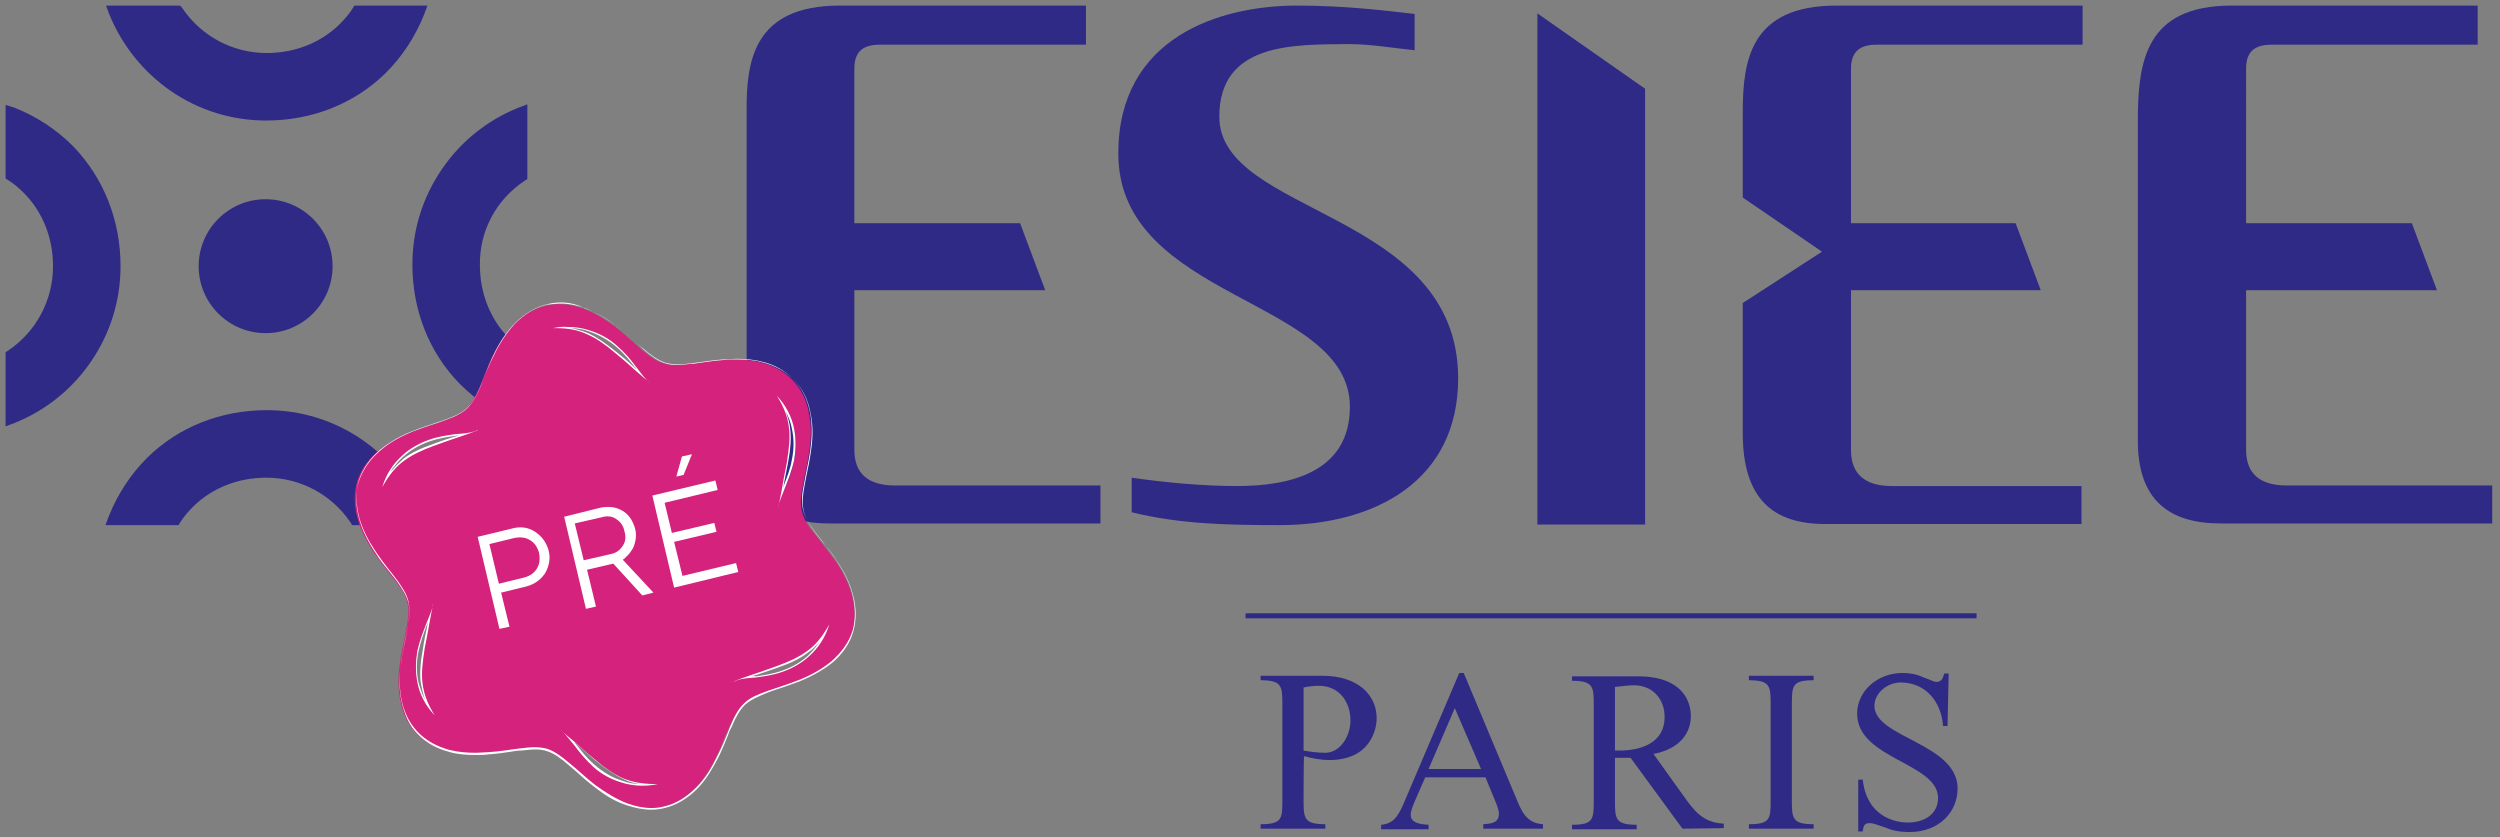 <?xml version="1.0" encoding="utf-8"?>
<!-- Generator: Adobe Illustrator 28.0.0, SVG Export Plug-In . SVG Version: 6.00 Build 0)  -->
<svg version="1.1" id="Calque_1" xmlns="http://www.w3.org/2000/svg" xmlns:xlink="http://www.w3.org/1999/xlink" x="0px" y="0px"
	 viewBox="0 0 448 150" style="enable-background:new 0 0 448 150;" xml:space="preserve">
<rect x="0" y="0" width="448" height="150" fill="#808080" stroke="none"/>
<style type="text/css">
	.st0{fill:#2F2A85;}
	.st1{fill:#D5227C;}
	.st2{fill:#FFFFFF;}
</style>
<g>
	<path class="st0" d="M233.6,143.2c0,3.4,0,4.5,3.9,4.5v0.8h-11.6v-0.8c3.9,0,3.9-1,3.9-4.5v-16.8c0-3.4,0-4.5-3.9-4.5v-0.8H237
		c6.4,0,9.7,3.5,9.7,7.6c0,2.1-1.2,7.5-8.5,7.5c-1.5,0-3.1-0.3-4.5-0.7C233.6,135.7,233.6,143.2,233.6,143.2z M233.6,134.5
		c1.1,0.2,2.6,0.4,3.9,0.4c2.6,0,4.5-2.9,4.5-5.8c0-3.4-2.1-6.2-5.6-6.2c-1,0-1.9,0.1-2.8,0.3L233.6,134.5L233.6,134.5z"/>
	<path class="st0" d="M255.4,139.3l-1.7,3.9c-0.3,0.7-0.9,2-0.9,2.8c0,1.5,1.7,1.7,3.2,1.8v0.8h-8.5v-0.8c2.1-0.2,3-1.3,4.2-4.2
		l9.8-23h0.8l9.3,22.2c1,2.4,1.8,4.7,4.9,4.9v0.8h-10.7v-0.8c1.8-0.1,2.8-0.4,2.8-1.9c0-0.9-0.7-2.3-1-3.1l-1.4-3.4
		C265.9,139.3,255.4,139.3,255.4,139.3z M260.7,126.9l-4.7,10.9h9.4L260.7,126.9z"/>
	<path class="st0" d="M301.5,148.5l-9.3-12.7h-2.8v7.5c0,3.4,0,4.5,3.9,4.5v0.8h-11.6v-0.8c3.9,0,3.9-1,3.9-4.5v-16.8
		c0-3.4,0-4.5-3.9-4.5v-0.8h11.8c8.1,0,9.5,4.6,9.5,7.1c0,4-3.2,6.2-6.7,6.8l5.3,7.4c2,2.8,3.5,4.9,7.3,5.1v0.8L301.5,148.5
		L301.5,148.5z M289.3,134.5h0.9c3.9,0,8.1-1.4,8.1-6c0-3.3-2.2-5.7-5.5-5.7c-1.1,0-2.2,0.2-3.4,0.3v11.4H289.3z"/>
	<path class="st0" d="M321.1,143.2c0,3.4,0,4.5,3.9,4.5v0.8h-11.6v-0.8c3.9,0,3.9-1,3.9-4.5v-16.8c0-3.4,0-4.5-3.9-4.5v-0.8H325v0.8
		c-3.9,0-3.9,1-3.9,4.5V143.2z"/>
	<path class="st0" d="M349,130.1h-0.8c-0.3-4.3-3.1-7.8-7.6-7.8c-2.3,0-4.7,1.8-4.7,4.2c0,5.7,14.9,6.7,14.9,14.8
		c0,4.3-3.4,7.8-8.6,7.8c-1.9,0-3.2-0.3-4.3-0.8c-1.1-0.3-2-0.8-2.9-0.8c-1,0-1.1,0.7-1.2,1.5H333v-9.3h0.8c0.7,6.5,5.6,7.7,8.1,7.7
		c2.8,0,5.4-1.4,5.4-4.4c0-6.3-14.5-7-14.5-15.1c0-4.2,3.8-7.3,8.1-7.3c1.5,0,2.8,0.3,3.8,0.8c1,0.3,1.8,0.8,2.3,0.8
		c1,0,1.2-0.8,1.4-1.5h0.8L349,130.1L349,130.1z"/>
	<rect x="223.2" y="109.9" class="st0" width="131" height="0.9"/>
	<path class="st0" d="M194.6,8h-36.8c-2.8,0-4.7,0.9-4.7,4.3V40h29.7l4.5,12h-34.2v28.6c0,4.3,2.5,6.4,7.3,6.4h36.8v6.8h-48.6
		c-9.3,0-14.8-4.3-14.8-16.3V20.1C133.7,11,135,1,150.5,1h44.1V8z"/>
	<path class="st0" d="M444.1,8h-36.9c-2.8,0-4.7,0.9-4.7,4.3V40h29.7l4.5,12h-34.2v28.6c0,4.3,2.5,6.4,7.3,6.4h36.8v6.8h-48.7
		c-9.3,0-14.8-4.3-14.8-14.8V21.7C383.1,11,384.5,1,399.9,1H444v7H444.1z"/>
	<path class="st0" d="M202.8,85.6c6.2,0.9,12.9,1.5,18.9,1.5c9.5,0,20.2-2.5,20.2-14.2c0-19.5-41.5-19.1-41.5-45.4
		c0-20.9,18.3-26.5,32-26.5c8.6,0,15.9,0.9,21.1,1.5V9c-4.1-0.4-7.7-1.1-12-1.1c-9.6,0.1-23-0.3-23,13c0,17.7,42.8,16.8,42.8,46.9
		c0,18.3-14.8,26.3-32,26.3c-9.7,0-17.9-0.2-26.5-2.3L202.8,85.6L202.8,85.6z"/>
	<polygon class="st0" points="275.5,2.4 275.5,94 294.8,94 294.8,15.9 	"/>
	<path class="st0" d="M339,87.1c-4.7,0-7.3-2.1-7.3-6.4V52h34l-4.5-12h-29.5V12.3c0-3.4,2-4.3,4.7-4.3h36.8V1h-44.1
		c-15.5,0-16.8,9.9-16.8,19.2v15.2l14.2,9.7l-14.2,9.2v23.3c0,12,5.6,16.3,14.8,16.3H373v-6.8C373,87.1,339,87.1,339,87.1z"/>
</g>
<g>
	<g>
		<path class="st0" d="M64.9,78.8c-5.1-3.5-11-5.3-17.1-5.3c-8.2,0-15.8,3-21.4,8.5c-3,3-5.3,6.5-6.9,10.5l-0.6,1.6H32l0.3-0.5
			c0.7-1.1,1.5-2,2.4-2.9l0,0c3.4-3.3,8-5.1,13-5.1c6.1,0,11.7,3,15.1,8l0.3,0.5h13.3l-0.6-1.6C73.6,86.9,69.8,82.2,64.9,78.8z"/>
		<path class="st0" d="M13.1,26.2c-3-3-6.5-5.3-10.5-6.9L1,18.8V32l0.5,0.3c1.1,0.7,2,1.5,2.9,2.4c3.3,3.4,5.1,8,5.1,13
			c0,6.1-3,11.7-8,15.1L1,63.1v13.3l1.6-0.6c5.5-2.2,10.3-6,13.7-11c3.5-5.1,5.3-11,5.3-17.1C21.6,39.5,18.6,31.9,13.1,26.2z"/>
		<path class="st0" d="M30.6,16.3c5.1,3.5,11,5.3,17.1,5.3c8.2,0,15.8-3,21.4-8.5c3-3,5.3-6.5,6.9-10.5L76.6,1H63.5l-0.3,0.5
			c-0.7,1.1-1.5,2-2.4,2.9l0,0c-3.4,3.3-8,5.1-13,5.1c-6.1,0-11.7-3-15.1-8L32.3,1H19l0.6,1.6C21.9,8.2,25.7,12.9,30.6,16.3z"/>
		<path class="st0" d="M94,32.4l0.5-0.3V18.7l-1.6,0.6c-5.5,2.2-10.3,6-13.7,11c-3.5,5.1-5.3,11-5.3,17.1c0,8.2,3,15.8,8.5,21.4
			c3,3,6.5,5.3,10.5,6.9l1.6,0.6V63.2L94,62.9c-1.1-0.7-2-1.5-2.9-2.4c-3.3-3.4-5.1-8-5.1-13C85.9,41.4,88.9,35.8,94,32.4z"/>
	</g>
	<circle class="st0" cx="47.6" cy="47.7" r="12"/>
</g>
<g>
	<g>
		<g>
			<path class="st1" d="M116.6,145c-1.4,0-2.9-0.3-4.3-0.8c-1.9-0.7-3.8-1.8-5.8-3.3c-1.1-0.9-2.2-1.8-3.2-2.7
				c-0.5-0.4-0.9-0.8-1.4-1.2c-1.4-1.2-2.6-2.1-4-2.5c-0.7-0.2-1.4-0.3-2.3-0.3c-0.7,0-1.4,0.1-2.4,0.2c-0.6,0.1-1.2,0.2-1.8,0.2
				c-1.3,0.2-2.7,0.4-4.2,0.5c-0.6,0-1.3,0.1-2,0.1c-1.7,0-3.3-0.2-4.7-0.5c-2.4-0.6-4.4-1.7-5.9-3.3c-1.5-1.6-2.5-3.6-2.9-6.1
				c-0.4-2-0.4-4.2,0-6.7c0.2-1.5,0.5-2.9,0.8-4.2c0.1-0.6,0.2-1.1,0.3-1.7c0.3-1.6,0.6-3.2,0.2-4.7c-0.3-1.4-1.1-2.6-2.3-4.1
				c-0.3-0.4-0.7-0.9-1.1-1.4c-0.9-1.1-1.7-2.2-2.6-3.5c-1.4-2.1-2.4-4.1-2.9-6c-0.7-2.4-0.7-4.7-0.1-6.7c0.6-2,1.9-4,3.8-5.5
				c1.5-1.3,3.4-2.4,5.8-3.3c1.4-0.6,2.7-1,4-1.4c0.6-0.2,1.1-0.4,1.7-0.6c1.8-0.6,3.1-1.2,4.2-2.2c1-1,1.7-2.3,2.5-4
				c0.2-0.5,0.4-1,0.6-1.6c0.5-1.3,1.1-2.6,1.7-4c1.1-2.2,2.4-4.1,3.7-5.5c1.7-1.8,3.7-2.9,5.8-3.4c0.8-0.2,1.5-0.3,2.4-0.3
				c1.4,0,2.9,0.3,4.3,0.8c1.9,0.7,3.8,1.8,5.8,3.3c1.2,0.9,2.2,1.9,3.3,2.8c0.4,0.4,0.9,0.8,1.3,1.2c1.4,1.2,2.6,2.1,4,2.5
				c0.7,0.2,1.4,0.3,2.3,0.3c0.7,0,1.4-0.1,2.4-0.2c0.5-0.1,1.1-0.1,1.7-0.2c1.4-0.2,2.8-0.4,4.3-0.5c0.7,0,1.4-0.1,2-0.1
				c1.7,0,3.3,0.2,4.6,0.5c2.4,0.6,4.4,1.7,5.9,3.3c1.5,1.6,2.5,3.6,2.9,6.1c0.4,2,0.4,4.2,0,6.7c-0.2,1.5-0.5,2.9-0.8,4.3
				c-0.1,0.6-0.2,1.1-0.3,1.6c-0.3,1.6-0.6,3.2-0.2,4.7c0.3,1.4,1.1,2.6,2.3,4.1c0.3,0.4,0.7,0.9,1.1,1.4c0.8,1.1,1.7,2.2,2.6,3.4
				c1.4,2.1,2.4,4.1,2.9,6c0.7,2.4,0.7,4.7,0.1,6.7c-0.6,2-1.9,4-3.8,5.5c-1.5,1.3-3.4,2.4-5.8,3.3c-1.4,0.6-2.7,1-4,1.4
				c-0.6,0.2-1.1,0.4-1.7,0.6c-1.8,0.6-3.2,1.2-4.2,2.2c-1,1-1.7,2.3-2.5,4c-0.2,0.5-0.4,1.1-0.7,1.6c-0.5,1.3-1,2.6-1.7,3.9
				c-1.1,2.3-2.3,4.1-3.7,5.5c-1.7,1.7-3.7,2.9-5.8,3.4C118.2,144.9,117.4,145,116.6,145C116.6,145,116.6,145,116.6,145z
				 M103.3,133.7c0.8,1,1.8,2.3,3.2,3.5c1.5,1.3,3.2,2.3,4.9,2.8c1.2,0.4,2.5,0.6,3.7,0.6c0.5,0,1,0,1.5-0.1c-1.9-0.1-3.4-0.4-4.9-1
				c-1.5-0.7-3-1.7-5.1-3.4c-1.3-1.1-2.4-2-3.2-2.8L103,133c-0.3-0.3-0.6-0.5-0.8-0.7C102.3,132.5,103.1,133.5,103.3,133.7z
				 M77.1,110.4c-0.1,0.3-0.3,0.7-0.4,1l-0.3,0.7c-0.5,1.2-1.1,2.7-1.5,4.5c-0.4,2-0.4,3.9,0,5.7c0.4,1.7,1.1,3.3,2.2,4.8
				c-0.9-1.7-1.3-3.1-1.5-4.7c-0.2-1.7-0.1-3.5,0.4-6.1c0.3-1.5,0.5-2.7,0.7-3.7C76.7,112.6,77,110.7,77.1,110.4z M148,113.1
				c-1,1.6-2,2.7-3.3,3.7c-1.4,1-2.9,1.8-5.5,2.7c-1.4,0.5-2.6,0.9-3.5,1.2l-1.1,0.4c-0.4,0.1-0.7,0.2-1,0.4c0.3,0,0.7-0.1,1-0.1
				l0.8-0.1c1.4-0.2,3-0.4,4.7-1c1.9-0.7,3.5-1.6,4.9-2.8C146.3,116.2,147.3,114.8,148,113.1z M140,72.2c0.9,1.7,1.3,3.1,1.5,4.7
				c0.2,1.7,0.1,3.4-0.4,6.1c-0.2,1.4-0.5,2.6-0.7,3.6l-0.2,1.2c-0.1,0.4-0.2,0.8-0.2,1.1c0.1-0.3,0.3-0.7,0.5-1.1l0.3-0.6
				c0.5-1.2,1.1-2.7,1.5-4.6c0.4-2,0.4-3.9,0-5.7C141.8,75.2,141,73.6,140,72.2z M83.5,77.8c-0.3,0-0.7,0.1-1,0.1L81.6,78
				c-1.3,0.2-2.9,0.4-4.7,1c-1.9,0.7-3.5,1.6-4.9,2.8c-1.3,1.2-2.3,2.6-3,4.2c1-1.6,2-2.7,3.3-3.7c1.4-1,3-1.8,5.5-2.7
				c1.4-0.5,2.5-0.9,3.5-1.2l1.1-0.4C82.8,78,83.2,77.9,83.5,77.8z M100.5,58.7c1.9,0.1,3.4,0.4,4.8,1c1.5,0.7,3,1.7,5.1,3.4
				c1.1,0.9,2,1.7,2.8,2.4l0.9,0.8c0.3,0.3,0.6,0.5,0.8,0.7c-0.2-0.2-0.4-0.5-0.6-0.8l-0.6-0.7c-0.8-1-1.8-2.3-3.2-3.5
				c-1.5-1.3-3.2-2.2-4.9-2.8c-1.2-0.4-2.5-0.6-3.8-0.6C101.4,58.6,100.9,58.6,100.5,58.7z"/>
			<path class="st2" d="M100.5,54.4c1.5,0,2.9,0.3,4.3,0.8c2.1,0.8,4,2,5.8,3.3c1.7,1.3,3.2,2.8,4.6,3.9c1.4,1.2,2.6,2.1,4,2.6
				c0.7,0.2,1.5,0.3,2.3,0.3c0.8,0,1.6-0.1,2.4-0.2c1.8-0.2,3.8-0.6,6-0.7c0.6,0,1.3-0.1,2-0.1c1.5,0,3.1,0.1,4.6,0.5
				c2.2,0.5,4.2,1.6,5.8,3.3c1.6,1.7,2.5,3.8,2.9,6c0.4,2.2,0.3,4.5,0,6.6c-0.3,2.1-0.8,4.1-1.1,5.9c-0.4,1.8-0.5,3.3-0.2,4.7
				c0.3,1.4,1.2,2.7,2.3,4.2c1.1,1.4,2.4,3,3.6,4.8c1.2,1.8,2.3,3.8,2.9,6c0.6,2.2,0.7,4.5,0.1,6.7c-0.7,2.2-2.1,4-3.8,5.5
				c-1.7,1.4-3.7,2.5-5.7,3.3c-2,0.8-4,1.4-5.7,2c-1.7,0.6-3.2,1.2-4.2,2.2c-1.1,1-1.8,2.4-2.5,4.1c-0.7,1.7-1.4,3.6-2.4,5.5
				c-0.9,1.9-2.1,3.9-3.7,5.5c-1.6,1.6-3.5,2.9-5.7,3.4c-0.8,0.2-1.5,0.3-2.3,0.3c-1.5,0-2.9-0.3-4.3-0.8c-2.1-0.8-4-2-5.8-3.3
				c-1.7-1.3-3.2-2.8-4.6-3.9c-1.4-1.2-2.6-2.1-4-2.6c-0.7-0.2-1.5-0.3-2.3-0.3c-0.8,0-1.6,0.1-2.5,0.2c-1.8,0.2-3.8,0.6-6,0.7
				c-0.6,0-1.3,0.1-2,0.1c-1.5,0-3.1-0.1-4.7-0.5c-2.2-0.6-4.2-1.6-5.8-3.3c-1.6-1.7-2.5-3.8-2.9-6c-0.4-2.2-0.3-4.5,0-6.6
				c0.3-2.1,0.8-4.1,1.1-5.9c0.4-1.8,0.5-3.3,0.2-4.8c-0.3-1.4-1.2-2.7-2.3-4.2c-1.1-1.4-2.4-3-3.6-4.8c-1.2-1.8-2.3-3.8-2.9-6
				c-0.6-2.2-0.7-4.5-0.1-6.7c0.7-2.2,2.1-4,3.8-5.5c1.7-1.4,3.7-2.5,5.7-3.3c2-0.8,4-1.4,5.7-2c1.7-0.6,3.2-1.2,4.2-2.2
				c1.1-1,1.8-2.4,2.5-4.1c0.7-1.7,1.4-3.6,2.4-5.5c0.9-1.9,2.2-3.9,3.7-5.5c1.6-1.6,3.5-2.9,5.7-3.4
				C98.9,54.5,99.7,54.4,100.5,54.4 M99.1,58.8c0.1,0,0.3,0,0.4,0c2.6,0,4.2,0.4,5.7,1.1c1.6,0.7,3.1,1.7,5.1,3.4
				c1.6,1.3,2.8,2.4,3.7,3.2c0.9,0.8,1.6,1.4,2,1.7c0.2,0.2,0.4,0.4,0.6,0.5c0,0-0.2-0.1-0.6-0.5c-0.6-0.6-1.3-1.5-2.2-2.7
				c-0.8-1.1-1.9-2.4-3.2-3.5c-1.3-1.2-3-2.2-5-2.8c-1.2-0.4-2.4-0.6-3.8-0.6C101,58.5,100.1,58.6,99.1,58.8 M139.5,91.1
				c0,0,0-0.3,0.1-0.8c0.2-0.8,0.7-1.9,1.2-3.2c0.5-1.3,1.1-2.8,1.5-4.6c0.3-1.7,0.4-3.7,0-5.7c-0.4-2-1.4-4.1-3.1-5.9
				c1.5,2.4,2,4.1,2.2,5.9c0.2,1.7,0,3.5-0.4,6.1c-0.4,2-0.7,3.6-0.9,4.8c-0.2,1.2-0.4,2-0.5,2.6C139.5,90.6,139.5,90.9,139.5,91.1
				 M85.7,77c-0.1,0-0.3,0.2-0.7,0.3c-0.8,0.3-2,0.4-3.4,0.5c-1.4,0.2-3,0.4-4.7,1c-1.7,0.6-3.4,1.5-4.9,2.9
				c-1.5,1.4-2.8,3.2-3.5,5.6c1.4-2.5,2.6-3.8,4-4.8c1.4-1,3-1.8,5.5-2.7c1.9-0.7,3.4-1.2,4.6-1.6c1.2-0.4,2-0.7,2.5-0.9
				C85.2,77.3,85.5,77.2,85.7,77C85.7,77,85.7,77,85.7,77C85.7,77,85.7,77,85.7,77 M77.9,128.2c-1.5-2.4-2-4.2-2.2-5.9
				c-0.2-1.7,0-3.5,0.4-6.1c0.4-2,0.7-3.6,0.9-4.8c0.2-1.2,0.4-2,0.5-2.6c0.1-0.3,0.1-0.5,0.1-0.8c0,0,0,0.3-0.1,0.8
				c-0.2,0.8-0.7,1.9-1.2,3.2c-0.5,1.3-1.1,2.8-1.5,4.6c-0.3,1.7-0.4,3.7,0,5.7C75.2,124.4,76.2,126.4,77.9,128.2 M131.4,122.2
				c0.1,0,0.3-0.1,0.7-0.3c0.8-0.3,2-0.4,3.4-0.5c1.4-0.2,3-0.4,4.7-1c1.7-0.6,3.4-1.5,4.9-2.9c1.5-1.4,2.8-3.2,3.5-5.6
				c-1.4,2.5-2.6,3.8-4,4.8c-1.4,1-3,1.8-5.5,2.7c-1.9,0.7-3.4,1.2-4.6,1.6c-1.2,0.4-2,0.7-2.5,0.9
				C131.8,122,131.6,122.1,131.4,122.2 M115.1,140.8c0.9,0,1.9-0.1,2.8-0.3c-0.2,0-0.3,0-0.5,0c-2.6,0-4.2-0.4-5.7-1
				c-1.6-0.7-3.1-1.7-5.1-3.4c-1.6-1.3-2.8-2.4-3.7-3.2c-0.9-0.8-1.6-1.3-2-1.7c-0.2-0.2-0.4-0.4-0.6-0.5c0,0,0.2,0.1,0.6,0.5
				c0.6,0.6,1.3,1.5,2.2,2.6c0.8,1.1,1.9,2.4,3.2,3.6c1.3,1.2,3,2.2,5,2.8C112.5,140.6,113.8,140.8,115.1,140.8 M100.5,54.2
				c-0.8,0-1.6,0.1-2.4,0.3c-2.1,0.5-4.1,1.7-5.8,3.4c-1.4,1.4-2.7,3.3-3.8,5.6c-0.7,1.4-1.2,2.7-1.7,4c-0.2,0.5-0.4,1.1-0.6,1.6
				c-0.7,1.7-1.4,3-2.4,4c-1,1-2.4,1.6-4.1,2.2c-0.5,0.2-1.1,0.4-1.7,0.6c-1.3,0.4-2.6,0.9-4,1.4c-2.4,1-4.3,2.1-5.8,3.4
				c-1.9,1.6-3.2,3.5-3.9,5.6c-0.6,2.1-0.6,4.4,0.1,6.8c0.5,1.9,1.5,3.9,2.9,6c0.8,1.3,1.7,2.4,2.6,3.5c0.4,0.5,0.7,0.9,1.1,1.4
				c1.1,1.5,1.9,2.8,2.2,4.1c0.3,1.4,0.1,3.1-0.2,4.6c-0.1,0.5-0.2,1.1-0.3,1.7c-0.3,1.4-0.6,2.8-0.8,4.3c-0.4,2.5-0.4,4.7,0,6.7
				c0.5,2.5,1.4,4.6,2.9,6.1c1.5,1.6,3.5,2.7,5.9,3.3c1.4,0.4,3,0.5,4.7,0.5c0.6,0,1.3,0,2-0.1c1.5-0.1,2.9-0.3,4.2-0.5
				c0.6-0.1,1.2-0.2,1.8-0.2c1-0.1,1.8-0.2,2.4-0.2c0.9,0,1.6,0.1,2.2,0.3c1.3,0.4,2.5,1.3,3.9,2.5c0.5,0.4,0.9,0.8,1.4,1.2
				c1,0.9,2,1.8,3.2,2.7c2,1.6,3.9,2.7,5.8,3.3c1.5,0.5,3,0.8,4.4,0.8c0.8,0,1.6-0.1,2.4-0.3c2.1-0.5,4.1-1.7,5.8-3.4
				c1.4-1.4,2.6-3.3,3.8-5.6c0.7-1.4,1.2-2.7,1.7-3.9c0.2-0.6,0.4-1.1,0.7-1.6c0.7-1.7,1.4-3,2.4-4c1-0.9,2.4-1.5,4.1-2.2
				c0.5-0.2,1.1-0.4,1.7-0.6c1.3-0.4,2.6-0.9,4-1.4c2.4-1,4.3-2.1,5.8-3.3c1.9-1.6,3.2-3.5,3.8-5.6c0.6-2.1,0.6-4.4-0.1-6.8
				c-0.5-1.9-1.5-4-2.9-6c-0.8-1.3-1.7-2.4-2.6-3.4c-0.4-0.5-0.7-0.9-1.1-1.4c-1.1-1.5-1.9-2.8-2.2-4.1c-0.3-1.5-0.1-3.1,0.2-4.6
				c0.1-0.5,0.2-1.1,0.3-1.6c0.3-1.4,0.6-2.8,0.8-4.3c0.4-2.5,0.4-4.7,0-6.7c-0.4-2.5-1.4-4.5-2.9-6.1c-1.5-1.6-3.5-2.7-5.9-3.3
				c-1.4-0.4-3-0.5-4.7-0.5c-0.6,0-1.3,0-2,0.1c-1.5,0.1-2.9,0.3-4.3,0.5c-0.6,0.1-1.2,0.2-1.7,0.2c-1,0.1-1.7,0.2-2.4,0.2
				c-0.9,0-1.6-0.1-2.2-0.3c-1.3-0.4-2.5-1.3-3.9-2.5c-0.4-0.4-0.8-0.8-1.3-1.2c-1-0.9-2.1-1.9-3.3-2.8c-2-1.6-4-2.7-5.8-3.3
				C103.4,54.5,101.9,54.2,100.5,54.2L100.5,54.2z M114.1,66.2c-0.3-0.2-0.5-0.5-0.8-0.7c-0.7-0.7-1.7-1.5-2.8-2.4
				c-2.1-1.7-3.6-2.7-5.1-3.4c-1-0.4-2-0.7-3.1-0.9c1.1,0,2.2,0.2,3.3,0.6c1.7,0.6,3.4,1.5,4.9,2.8c1.4,1.2,2.4,2.5,3.2,3.5
				C113.8,65.8,114,66,114.1,66.2L114.1,66.2z M140.3,87.7c0.1-0.3,0.1-0.7,0.2-1.1c0.2-1,0.4-2.2,0.7-3.6c0.5-2.7,0.6-4.5,0.4-6.2
				c-0.1-1-0.4-2-0.8-3.1c0.5,1,0.9,2,1.1,3.1c0.4,1.8,0.4,3.7,0,5.6c-0.3,1.8-1,3.4-1.4,4.5L140.3,87.7
				C140.3,87.7,140.3,87.7,140.3,87.7L140.3,87.7z M70,84.5c0.6-0.9,1.3-1.8,2.2-2.6c1.3-1.2,3-2.2,4.8-2.8c1.7-0.6,3.3-0.8,4.6-1
				c0.2,0,0.5-0.1,0.7-0.1c-0.3,0.1-0.6,0.2-1,0.3c-1,0.3-2.2,0.7-3.5,1.2c-2.6,0.9-4.2,1.7-5.5,2.7C71.4,83,70.7,83.7,70,84.5
				L70,84.5z M76.2,125.5c-0.5-1-0.9-2.1-1.2-3.2c-0.4-1.8-0.4-3.7,0-5.6c0.4-1.8,1-3.4,1.4-4.5c0.1-0.2,0.2-0.4,0.3-0.7
				c-0.1,0.3-0.1,0.6-0.2,1c-0.2,1-0.5,2.2-0.7,3.7c-0.5,2.7-0.6,4.5-0.4,6.2C75.6,123.4,75.8,124.4,76.2,125.5L76.2,125.5z
				 M134.7,121.2c0.3-0.1,0.6-0.2,1-0.3c0.9-0.3,2.1-0.7,3.5-1.2c2.6-0.9,4.2-1.7,5.5-2.7c0.9-0.6,1.6-1.3,2.3-2.2
				c-0.6,0.9-1.3,1.8-2.1,2.6c-1.3,1.2-3,2.2-4.8,2.8c-1.7,0.6-3.3,0.8-4.6,1C135.2,121.1,135,121.2,134.7,121.2L134.7,121.2z
				 M114.8,140.5c-1.1,0-2.3-0.2-3.3-0.6c-1.7-0.5-3.4-1.5-4.9-2.8c-1.4-1.2-2.4-2.5-3.2-3.5c-0.2-0.2-0.3-0.4-0.4-0.6l0.4,0.4
				c0.8,0.7,1.9,1.7,3.2,2.8c2.1,1.7,3.6,2.7,5.1,3.4C112.7,140.1,113.7,140.4,114.8,140.5L114.8,140.5z"/>
		</g>
	</g>
	<g>
		<path class="st2" d="M91.8,94.7c1.5-0.4,2.9-0.2,4.1,0.6c1.2,0.8,2,1.9,2.4,3.3c0.4,1.5,0.1,2.8-0.6,4.1c-0.8,1.2-1.9,2-3.4,2.4
			l-4.5,1.1l1.5,6.1l-1.8,0.4l-3.9-16.5L91.8,94.7z M87.7,97.5l1.7,7.1l4.5-1.1c1.1-0.3,1.8-0.8,2.3-1.6c0.5-0.8,0.6-1.7,0.4-2.8
			c-0.3-1.1-0.8-1.8-1.6-2.3c-0.8-0.5-1.7-0.6-2.8-0.4L87.7,97.5z"/>
		<path class="st2" d="M107.5,91c1.5-0.3,2.8-0.2,4,0.5c1.2,0.7,1.9,1.8,2.3,3.2c0.2,0.7,0.2,1.4,0.1,2c-0.1,0.6-0.3,1.2-0.5,1.6
			c-0.3,0.4-0.5,0.8-0.8,1.1c-0.3,0.3-0.5,0.5-0.7,0.7l-0.3,0.2l5.5,5.9l-2,0.5l-5.2-5.7l-4.7,1.1l1.6,6.6l-1.8,0.4l-3.9-16.5
			L107.5,91z M103,93.8l1.6,6.6l4.8-1.1c1-0.2,1.7-0.7,2.2-1.5c0.5-0.7,0.6-1.6,0.3-2.6c-0.2-1-0.7-1.7-1.5-2.2
			c-0.7-0.5-1.6-0.6-2.6-0.3L103,93.8z"/>
		<path class="st2" d="M131.9,100.9l0.4,1.6l-11.5,2.8l-3.9-16.5l11.3-2.7l0.4,1.7l-9.5,2.3l1.3,5.4l7.6-1.8l0.4,1.6l-7.6,1.8
			l1.5,6.1L131.9,100.9z M122.2,81.8l1.8-0.4l-1.5,3.7l-1.3,0.3L122.2,81.8z"/>
	</g>
</g>
</svg>
